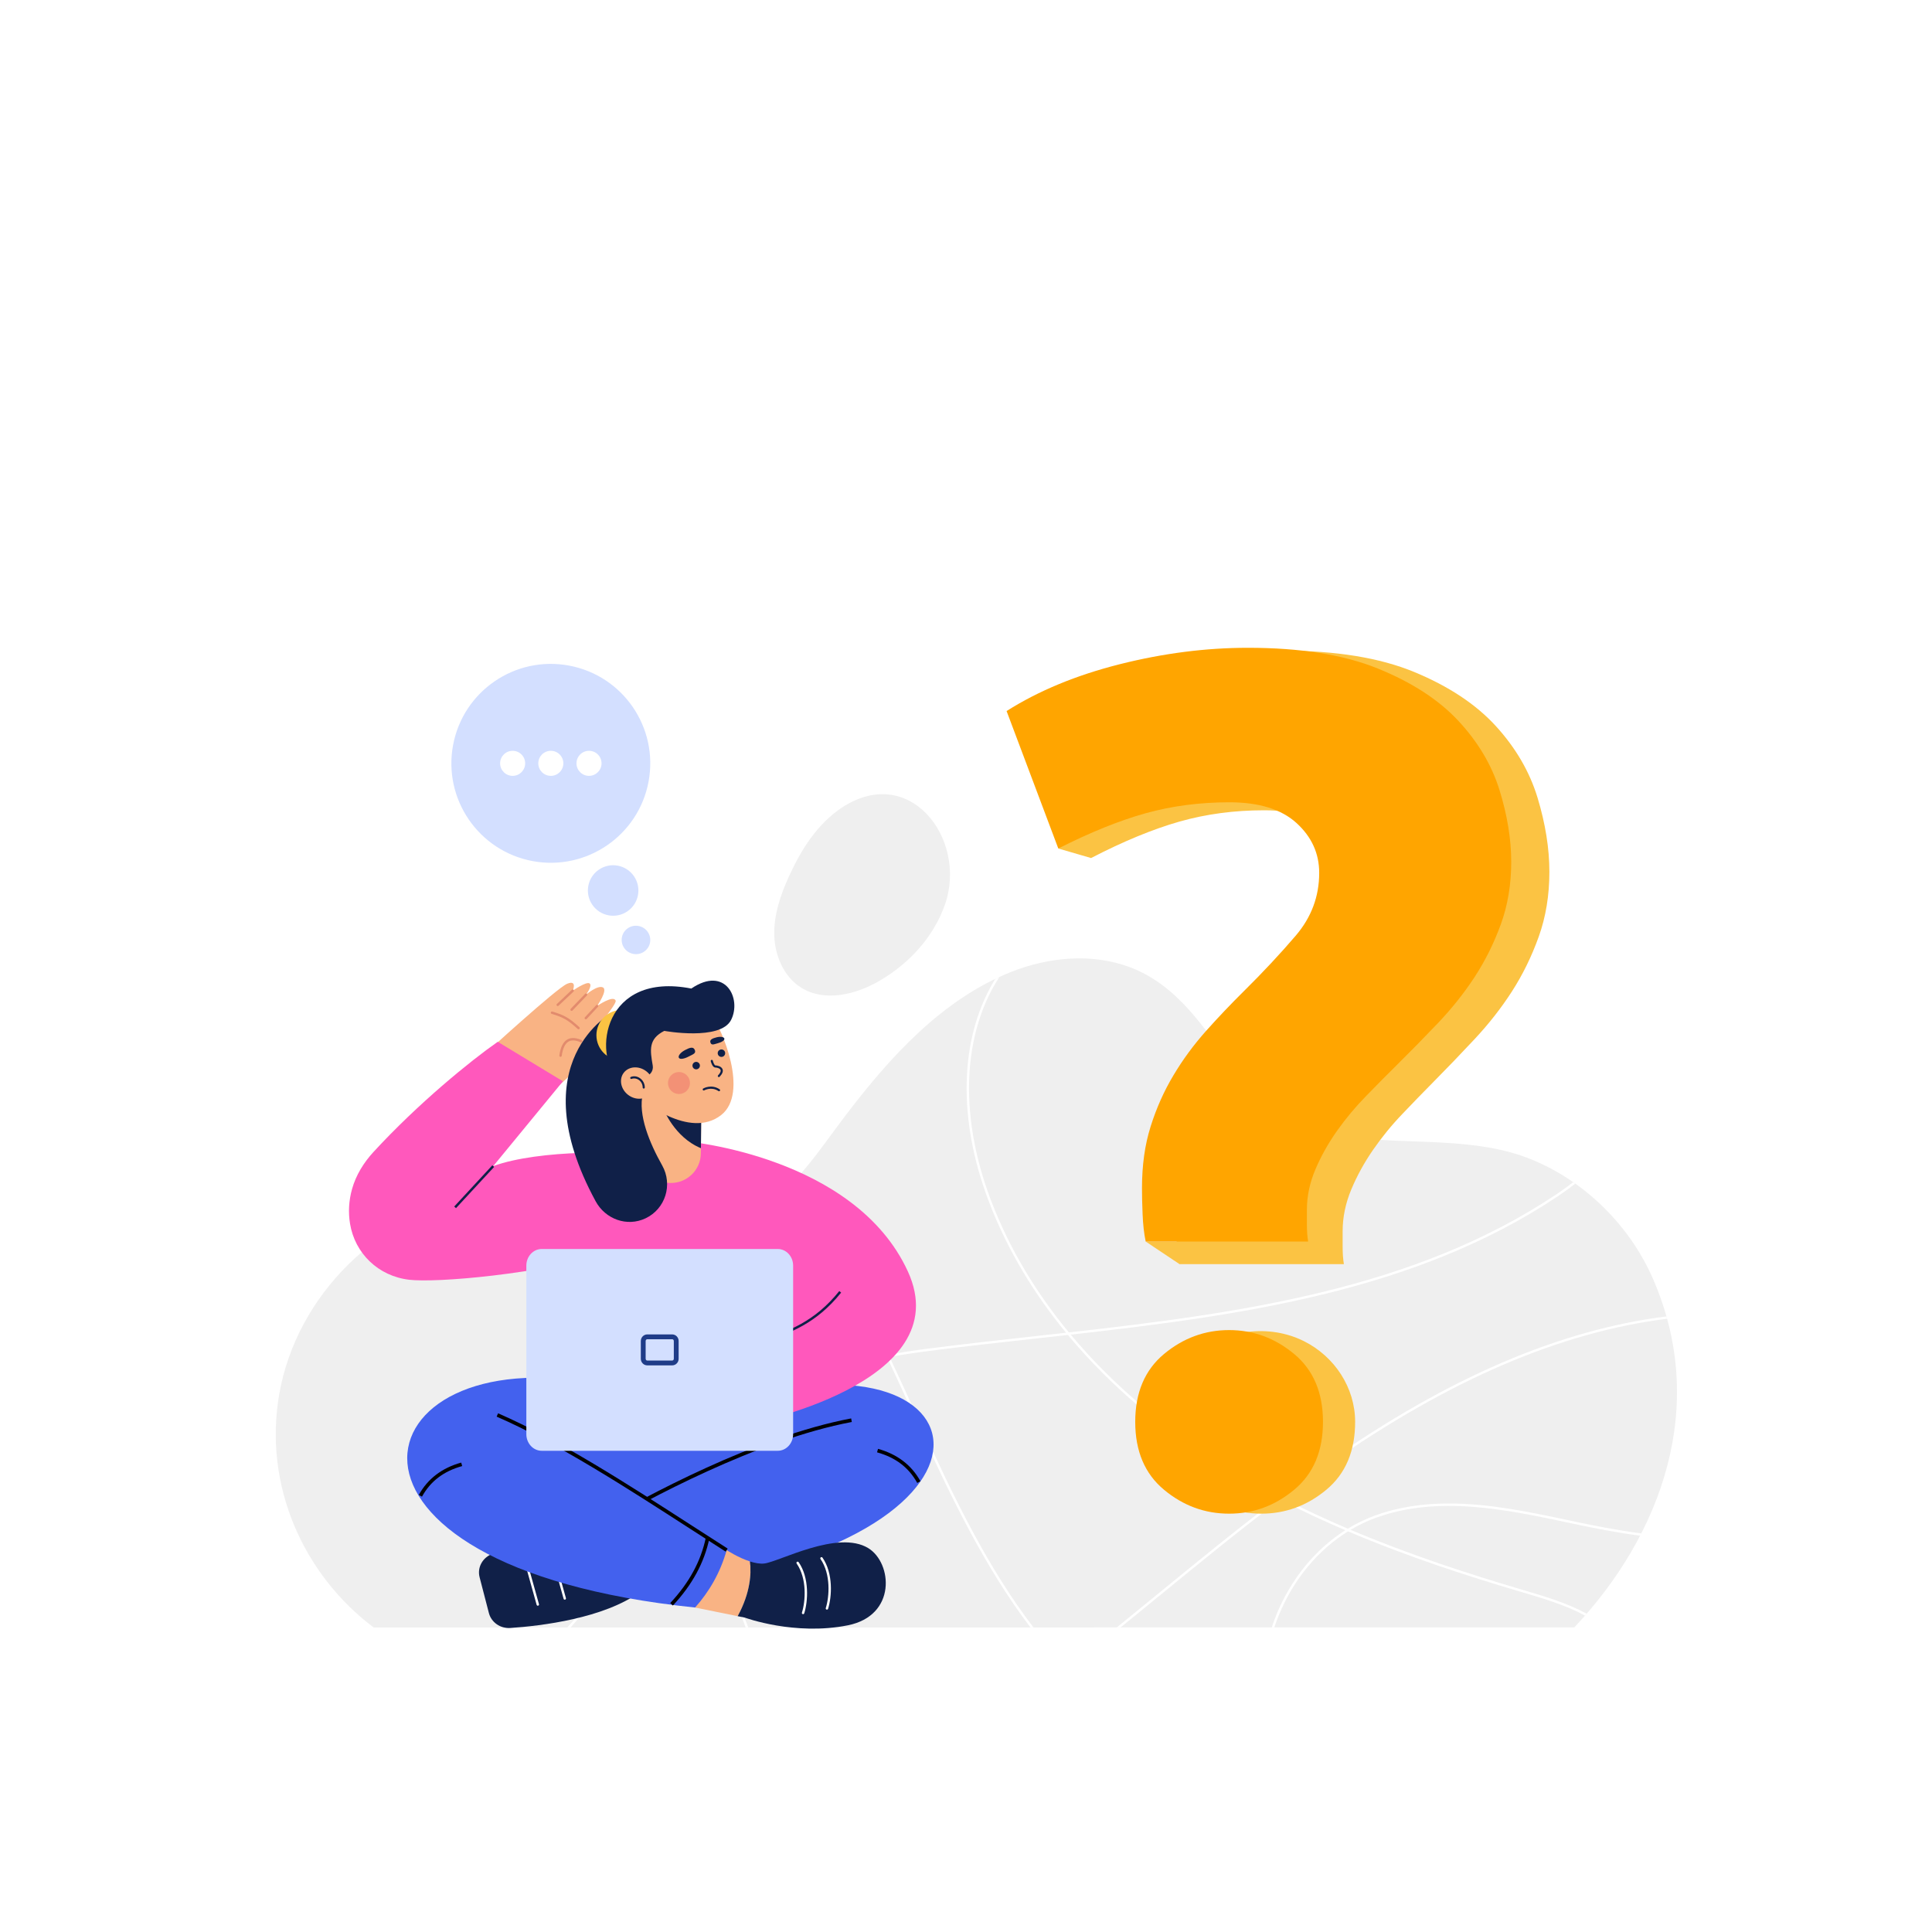 <?xml version="1.0" encoding="UTF-8" standalone="no"?>
<svg
   version="1.1"
   id="svg2"
   xml:space="preserve"
   width="2666.667"
   height="2666.667"
   viewBox="0 0 2666.667 2666.667"
   sodipodi:docname="question.svg"
   inkscape:version="1.2.1 (ef4d3fba62, 2022-07-19, custom)"
   xmlns:inkscape="http://www.inkscape.org/namespaces/inkscape"
   xmlns:sodipodi="http://sodipodi.sourceforge.net/DTD/sodipodi-0.dtd"
   xmlns="http://www.w3.org/2000/svg"
   xmlns:svg="http://www.w3.org/2000/svg"
   xmlns:rdf="http://www.w3.org/1999/02/22-rdf-syntax-ns#"
   xmlns:cc="http://creativecommons.org/ns#"
   xmlns:dc="http://purl.org/dc/elements/1.1/"><defs
     id="defs6"><filter
       inkscape:collect="always"
       style="color-interpolation-filters:sRGB"
       id="filter892"
       x="-0.002"
       width="1.003"
       y="-0.002"
       height="1.004"><feGaussianBlur
         inkscape:collect="always"
         stdDeviation="0.2"
         id="feGaussianBlur894" /></filter></defs><sodipodi:namedview
     pagecolor="#ffffff"
     bordercolor="#666666"
     borderopacity="1"
     objecttolerance="10"
     gridtolerance="10"
     guidetolerance="10"
     inkscape:pageopacity="0"
     inkscape:pageshadow="2"
     inkscape:window-width="1920"
     inkscape:window-height="980"
     id="namedview4"
     showgrid="false"
     inkscape:zoom="0.26812499"
     inkscape:cx="471.79489"
     inkscape:cy="1038.6947"
     inkscape:window-x="0"
     inkscape:window-y="0"
     inkscape:window-maximized="1"
     inkscape:current-layer="g10"
     inkscape:document-rotation="0"
     inkscape:showpageshadow="2"
     inkscape:pagecheckerboard="0"
     inkscape:deskcolor="#d1d1d1" /><g
     id="g10"
     inkscape:groupmode="layer"
     inkscape:label="ink_ext_XXXXXX"
     transform="matrix(1.333,0,0,-1.333,0,2666.667)"><path
       d="m 1711.27,677.05 c -24.1,54.82 -70.39,100.57 -125.99,123.08 -57.91,23.45 -124.41,14.92 -185.41,22.77 -52.98,6.83 -91.2,30.48 -122.84,72.53 -30.31,40.29 -57.48,84.91 -107.04,103.55 -39.16,14.72 -83.68,10.64 -122.6,-4.71 C 975.675,966 921.51,905.88 875.891,845.98 834.241,791.29 800.269,731.41 723.23,729.46 c -34.863,-0.89 -68.97,7.62 -103.054,16.13 -41.28,10.31 -82.526,20.62 -125.04,14.23 -102.584,-15.4 -188.016,-100.8 -205.918,-202.46 -16.778,-95.28 25.324,-187.7 97.653,-242 H 1630.09 c 91.14,96.69 138.97,230.25 81.18,361.69"
       style="fill:#efefef;fill-opacity:1;fill-rule:nonzero;stroke:none;stroke-width:0.1"
       id="path16" /><path
       d="m 587.418,315.36 h 3.42 c 23.751,26.11 42.356,57.79 54.183,92.95 19.143,56.91 18.336,116.64 -2.272,168.18 -10.415,26.04 -25.454,50.32 -39.998,73.8 -14.751,23.8 -30.002,48.42 -40.354,74.81 -4.28,10.9 -7.441,22.62 -9.343,34.57 -0.857,0.11 -1.715,0.2 -2.573,0.3 1.912,-12.37 5.162,-24.5 9.59,-35.79 10.433,-26.59 25.745,-51.31 40.555,-75.21 14.487,-23.39 29.468,-47.57 39.801,-73.41 20.388,-50.99 21.178,-110.11 2.224,-166.46 -11.973,-35.59 -30.968,-67.57 -55.233,-93.74"
       style="fill:#ffffff;fill-opacity:1;fill-rule:nonzero;stroke:none;stroke-width:0.1"
       id="path18" /><path
       d="m 1624.08,423.79 c 25.62,-5.46 50.3,-10.36 74.18,-13.44 0.41,0.79 0.8,1.59 1.21,2.38 -24.07,3.06 -48.99,7.99 -74.86,13.5 -39.4,8.4 -82.05,17.48 -124.34,17.48 -26.19,0 -52.24,-3.48 -77.3,-12.77 -9.5,-3.52 -18.65,-7.98 -27.36,-13.3 -22.63,9.65 -45.38,20.18 -67.91,31.73 16.35,12.32 32.87,24.39 49.58,36.05 123.97,86.57 238.39,135.65 348.93,149.58 -0.22,0.81 -0.45,1.62 -0.68,2.43 -110.84,-14.04 -225.5,-63.25 -349.69,-149.96 -17.05,-11.91 -33.92,-24.24 -50.61,-36.82 -25.35,13.09 -50.38,27.48 -74.62,43.36 -43.95,28.8 -96.24,69.91 -141.9,124.53 176.95,19.86 357.1,44.87 504.22,143.19 5.58,3.74 11.77,8.14 18.18,13.13 -0.71,0.51 -1.42,1 -2.14,1.5 -6.14,-4.76 -12.07,-8.96 -17.43,-12.55 -147.08,-98.3 -327.57,-123.12 -504.74,-142.97 -32.27,39.03 -61.1,84.88 -81.14,137.95 -31.204,82.67 -29.556,163.79 4.53,222.57 1.48,2.55 3.04,5.07 4.65,7.56 -1.42,-0.66 -2.83,-1.34 -4.24,-2.01 -0.88,-1.42 -1.74,-2.85 -2.58,-4.29 -34.456,-59.44 -36.169,-141.34 -4.7,-224.72 19.93,-52.78 48.5,-98.44 80.51,-137.38 -10.26,-1.15 -20.52,-2.29 -30.74,-3.41 -36.9,-4.07 -75.052,-8.29 -112.098,-13.06 -13.522,-1.74 -27.274,-3.77 -40.957,-6.31 -29.332,61.91 -61.553,122.3 -103.204,174.1 -0.595,-0.6 -1.202,-1.17 -1.803,-1.76 41.294,-51.4 73.314,-111.35 102.467,-172.82 -59.68,-11.38 -117.632,-32.78 -148.574,-82.58 -28.898,-46.51 -28.872,-110.8 0.078,-191.08 1,-2.78 2.032,-5.52 3.078,-8.24 h 2.678 c -1.147,2.98 -2.286,5.98 -3.405,9.09 -28.677,79.52 -28.779,143.08 -0.305,188.91 30.575,49.21 88.208,70.32 147.556,81.57 10.355,-21.91 20.358,-43.99 30.3,-65.94 l 1.082,-2.39 c 34.526,-76.22 70.237,-149.77 116.997,-211.24 h 3.12 c -47.19,61.58 -83.098,135.58 -117.839,212.27 l -1.082,2.39 c -9.857,21.76 -19.777,43.66 -30.038,65.38 13.42,2.48 26.906,4.47 40.171,6.17 37.023,4.77 75.158,8.98 112.048,13.05 10.77,1.19 21.57,2.38 32.37,3.59 46.1,-55.48 99.05,-97.16 143.51,-126.29 23.97,-15.71 48.73,-29.96 73.78,-42.95 -42.53,-32.16 -83.9,-66 -124.28,-99.05 -13.99,-11.44 -28.14,-23 -42.4,-34.56 h 3.97 c 13.45,10.92 26.8,21.83 40.01,32.63 40.67,33.27 82.33,67.36 125.16,99.71 22.41,-11.53 45.03,-22.04 67.54,-31.67 -30.79,-19.58 -55.89,-49.91 -71.06,-86.73 -1.9,-4.61 -3.56,-9.26 -5.1,-13.94 h 2.64 c 1.45,4.36 3,8.69 4.77,12.99 15.22,36.92 40.52,67.22 71.55,86.49 62.92,-26.73 124.75,-46.57 177.89,-62.29 l 2,-0.59 c 22.39,-6.63 45.29,-13.41 65.55,-24.31 0.56,0.65 1.13,1.29 1.69,1.94 -20.58,11.17 -43.82,18.05 -66.54,24.76 l -2,0.59 c -52.59,15.57 -113.71,35.17 -175.96,61.5 8.11,4.82 16.6,8.9 25.39,12.16 64.86,24.03 136.79,8.71 200.24,-4.81"
       style="fill:#ffffff;fill-opacity:1;fill-rule:nonzero;stroke:none;stroke-width:0.1"
       id="path20" /><path
       d="m 958.958,1158.28 c 21.78,-22.25 31.541,-59.74 19.532,-94.31 -11.627,-33.47 -37.115,-61.19 -67.739,-79.02 -24.638,-14.34 -56.778,-22.25 -81.011,-7.23 -18.108,11.22 -27.498,33.24 -28.02,54.53 -0.522,21.3 6.64,42.06 15.491,61.43 12.478,27.32 29.272,53.8 54.289,70.41 34.484,22.9 66.523,15.59 87.458,-5.81"
       style="fill:#efefef;fill-opacity:1;fill-rule:nonzero;stroke:none;stroke-width:0.1"
       id="path24" /><g
       id="g406"
       transform="matrix(0.701,0,0,0.693,402.905,214.288)"><path
         d="m 1696.37,1385.59 c -11.68,38.83 -32.22,74.48 -61.62,107.07 -29.46,32.59 -69.64,59.5 -120.54,80.78 -50.9,21.28 -115.57,31.92 -194.02,31.92 -62.57,0 -126.34,-8.44 -191.31,-25.32 -65.04,-16.94 -121.44,-41.03 -169.288,-72.34 l 62.278,-170.97 -33.379,-27.04 48.409,-14.23 c 47.78,25.01 91.32,43.17 130.6,54.48 39.22,11.25 80.9,16.88 125.09,16.88 44.13,0 77.54,-10.64 100.24,-31.92 22.69,-21.34 34.01,-46.96 34.01,-77.05 0,-36.32 -11.67,-68.54 -34.91,-96.73 -23.35,-28.19 -49.1,-56.68 -77.3,-85.49 -19.59,-19.99 -38.63,-40.66 -57.01,-61.94 -18.38,-21.34 -34.67,-44.15 -48.74,-68.61 -14.14,-24.39 -25.45,-50.69 -34.02,-78.88 -8.62,-28.19 -12.87,-59.8 -12.87,-94.84 0,-11.31 0.24,-24.76 0.9,-40.42 0.11,-2.88 0.26,-5.7 0.43,-8.48 h -45.76 l 49.94,-33.77 h 242.81 c -1.25,7.52 -1.85,16.27 -1.85,26.29 0,10.03 0,17.55 0,22.57 0,21.28 4.31,42.25 12.87,62.92 8.57,20.67 19.34,40.36 32.22,59.19 12.87,18.77 27.24,36.63 43.23,53.5 15.93,16.94 31.26,32.9 45.99,47.94 19.58,20 39.82,41.28 60.66,63.84 20.84,22.57 39.28,46.29 55.21,71.36 15.93,25.07 29.1,52.28 39.52,81.76 10.42,29.41 15.69,61.63 15.69,96.73 0,35.04 -5.87,71.97 -17.48,110.8"
         style="fill:#fbc343;fill-opacity:1;fill-rule:nonzero;stroke:none;stroke-width:0.1"
         id="path30" /><path
         d="m 1241.18,1378.75 c -43.67,0 -84.86,-5.45 -123.62,-16.34 -38.82,-10.94 -81.85,-28.52 -129.069,-52.72 l -76.399,205.4 c 47.283,30.3 103.028,53.62 167.298,70.01 64.21,16.34 127.23,24.5 189.07,24.5 77.53,0 141.44,-10.3 191.74,-30.89 50.3,-20.59 90.01,-46.63 119.13,-78.17 29.05,-31.55 49.35,-66.05 60.89,-103.62 11.48,-37.58 17.28,-73.33 17.28,-107.24 0,-33.96 -5.21,-65.15 -15.5,-93.62 -10.3,-28.52 -23.32,-54.85 -39.06,-79.12 -15.74,-24.26 -33.97,-47.22 -54.56,-69.06 -20.6,-21.84 -40.6,-42.43 -59.95,-61.78 -14.56,-14.56 -29.71,-30 -45.45,-46.4 -15.8,-16.33 -30,-33.61 -42.73,-51.78 -12.72,-18.22 -23.37,-37.28 -31.83,-57.28 -8.47,-20 -12.73,-40.3 -12.73,-60.89 0,-4.86 0,-12.14 0,-21.84 0,-9.71 0.59,-18.17 1.84,-25.45 h -239.97 c -2.49,12.13 -3.97,25.74 -4.56,40.89 -0.65,15.15 -0.89,28.17 -0.89,39.12 0,33.91 4.21,64.5 12.73,91.79 8.46,27.28 19.64,52.72 33.61,76.34 13.91,23.67 30,45.74 48.17,66.39 18.17,20.6 36.99,40.6 56.34,59.95 27.87,27.87 53.32,55.45 76.4,82.73 22.96,27.28 34.5,58.47 34.5,93.62 0,29.12 -11.19,53.91 -33.61,74.57 -22.43,20.59 -55.45,30.89 -99.07,30.89"
         style="fill:#ffa500;fill-opacity:1;fill-rule:nonzero;stroke:none;stroke-width:0.1"
         id="path32" /><path
         d="m 1426.93,453 c 0,-43.78 -14.17,-77.56 -42.51,-101.39 -28.35,-23.88 -60.38,-35.77 -96.15,-35.77 -35.82,0 -67.85,11.89 -96.19,35.77 -28.3,23.83 -42.47,57.61 -42.47,101.39 0,43.72 14.17,77.5 42.47,101.38 43.63,36.82 108.17,45.03 159.26,19.19 45.32,-22.94 75.59,-69.5 75.59,-120.57"
         style="fill:#fbc343;fill-opacity:1;fill-rule:nonzero;stroke:none;stroke-width:0.1;filter:url(#filter892)"
         id="path34" /><path
         d="m 1379.43,453 c 0,-43.78 -14.17,-77.56 -42.51,-101.39 -28.35,-23.88 -60.38,-35.77 -96.15,-35.77 -35.82,0 -67.85,11.89 -96.19,35.77 -28.3,23.83 -42.47,57.61 -42.47,101.39 0,43.72 14.17,77.5 42.47,101.38 28.34,23.83 60.37,35.77 96.19,35.77 35.77,0 67.8,-11.94 96.15,-35.77 28.34,-23.88 42.51,-57.66 42.51,-101.38"
         style="fill:#ffa500;fill-opacity:1;fill-rule:nonzero;stroke:none;stroke-width:0.1"
         id="path36" /></g><path
       d="m 656.463,1093.2 c 8.156,-11.92 5.106,-28.19 -6.813,-36.35 -11.919,-8.15 -28.192,-5.1 -36.348,6.82 -8.156,11.92 -5.106,28.19 6.813,36.35 11.918,8.15 28.192,5.1 36.348,-6.82"
       style="fill:#d3dfff;fill-opacity:1;fill-rule:nonzero;stroke:none;stroke-width:0.1"
       id="path38" /><path
       d="m 673.076,1024.5 c -1.497,-7.98 -9.228,-13.24 -17.269,-11.73 -8.04,1.51 -13.346,9.2 -11.849,17.19 1.496,7.98 9.228,13.23 17.268,11.72 8.041,-1.5 13.346,-9.2 11.85,-17.18"
       style="fill:#d3dfff;fill-opacity:1;fill-rule:nonzero;stroke:none;stroke-width:0.1"
       id="path40" /><path
       d="m 671.553,1191.13 c -10.476,-55.89 -64.277,-92.7 -120.167,-82.23 -55.891,10.48 -92.707,64.28 -82.231,120.17 10.475,55.89 64.276,92.71 120.167,82.23 55.89,-10.48 92.706,-64.28 82.231,-120.17"
       style="fill:#d3dfff;fill-opacity:1;fill-rule:nonzero;stroke:none;stroke-width:0.1"
       id="path42" /><path
       d="m 543.792,1210.1 c 0,-7.16 -5.809,-12.97 -12.973,-12.97 -7.164,0 -12.972,5.81 -12.972,12.97 0,7.17 5.808,12.97 12.972,12.97 7.164,0 12.973,-5.8 12.973,-12.97"
       style="fill:#ffffff;fill-opacity:1;fill-rule:nonzero;stroke:none;stroke-width:0.1"
       id="path44" /><path
       d="m 583.326,1210.1 c 0,-7.16 -5.808,-12.97 -12.972,-12.97 -7.165,0 -12.973,5.81 -12.973,12.97 0,7.17 5.808,12.97 12.973,12.97 7.164,0 12.972,-5.8 12.972,-12.97"
       style="fill:#ffffff;fill-opacity:1;fill-rule:nonzero;stroke:none;stroke-width:0.1"
       id="path46" /><path
       d="m 622.861,1210.1 c 0,-7.16 -5.808,-12.97 -12.973,-12.97 -7.164,0 -12.972,5.81 -12.972,12.97 0,7.17 5.808,12.97 12.972,12.97 7.165,0 12.973,-5.8 12.973,-12.97"
       style="fill:#ffffff;fill-opacity:1;fill-rule:nonzero;stroke:none;stroke-width:0.1"
       id="path48" /><path
       d="m 496.596,367.38 9.62,-37.09 c 2.509,-9.67 11.861,-16.21 22.206,-15.5 31.543,2.14 97.081,9.87 134.696,37.59 l -10.693,53.45 c -51.718,2.93 -100.084,0.05 -141.965,-14.05 -10.486,-3.53 -16.551,-14.04 -13.864,-24.4"
       style="fill:#102048;fill-opacity:1;fill-rule:nonzero;stroke:none;stroke-width:0.1"
       id="path50" /><path
       d="m 556.875,337.86 c -0.547,0 -1.05,0.36 -1.204,0.91 l -12.917,46.25 c -0.185,0.67 0.204,1.36 0.868,1.54 0.67,0.19 1.356,-0.2 1.541,-0.87 l 12.916,-46.25 c 0.186,-0.66 -0.203,-1.35 -0.868,-1.54 -0.112,-0.03 -0.226,-0.04 -0.336,-0.04"
       style="fill:#ffffff;fill-opacity:1;fill-rule:nonzero;stroke:none;stroke-width:0.1"
       id="path52" /><path
       d="m 584.791,344.11 c -0.547,0 -1.049,0.36 -1.204,0.91 l -12.916,46.25 c -0.186,0.67 0.203,1.36 0.868,1.54 0.669,0.19 1.355,-0.2 1.54,-0.87 l 12.917,-46.25 c 0.185,-0.66 -0.204,-1.35 -0.868,-1.54 -0.113,-0.03 -0.226,-0.04 -0.337,-0.04"
       style="fill:#ffffff;fill-opacity:1;fill-rule:nonzero;stroke:none;stroke-width:0.1"
       id="path54" /><path
       d="M 617.213,567.86 497.01,532.18 586.279,409.87 714.437,399.68 891.206,474.42 824.034,575.5 617.213,567.86"
       style="fill:#4361ee;fill-opacity:1;fill-rule:nonzero;stroke:none;stroke-width:0.1"
       id="path56" /><path
       d="m 765.405,550.87 c 263.975,78.14 306.405,-155.16 -105.472,-197.63 -14.548,16.37 -31.549,44.78 -38.3,68.52 l 217.504,100.51 -73.732,28.6"
       style="fill:#4361ee;fill-opacity:1;fill-rule:nonzero;stroke:none;stroke-width:0.1"
       id="path58" /><path
       d="m 776.618,383.67 c -12.346,3.95 -24.176,11.76 -24.176,11.76 l -42.424,-13.31 9.722,-46.15 44.072,-8.95 c 13.425,24.55 14.209,44.72 12.806,56.65"
       style="fill:#f9b384;fill-opacity:1;fill-rule:nonzero;stroke:none;stroke-width:0.1"
       id="path60" /><path
       d="m 622.575,420.14 -1.884,3.24 c 45.375,26.37 161.603,89.73 260.628,108.41 l 0.695,-3.69 C 783.56,509.53 667.783,446.41 622.575,420.14"
       style="fill:#000000;fill-opacity:1;fill-rule:nonzero;stroke:none;stroke-width:0.1"
       id="path62" /><path
       d="M 617.213,567.86 C 371.504,614.57 307.867,378.44 719.74,335.97 c 14.548,16.37 25.951,35.72 32.702,59.46 -63.267,42.33 -134.006,82.57 -211.534,120.9 l 76.305,51.53"
       style="fill:#4361ee;fill-opacity:1;fill-rule:nonzero;stroke:none;stroke-width:0.1"
       id="path64" /><path
       d="m 751.436,393.85 c -11.689,7.44 -23.868,15.3 -36.762,23.63 -64.727,41.79 -138.09,89.15 -200.42,116.16 l 1.492,3.44 c 62.613,-27.13 136.114,-74.58 200.962,-116.45 12.889,-8.33 25.063,-16.19 36.741,-23.62 l -2.013,-3.16"
       style="fill:#000000;fill-opacity:1;fill-rule:nonzero;stroke:none;stroke-width:0.1"
       id="path66" /><path
       d="m 436.938,450.78 -3.283,1.81 c 9.223,16.7 23.996,27.96 43.908,33.47 l 1.001,-3.61 c -19.17,-5.31 -32.786,-15.67 -41.626,-31.67"
       style="fill:#000000;fill-opacity:1;fill-rule:nonzero;stroke:none;stroke-width:0.1"
       id="path68" /><path
       d="m 949.771,464.99 c -8.84,16 -22.457,26.36 -41.627,31.68 l 1.001,3.61 c 19.913,-5.52 34.685,-16.78 43.908,-33.48 l -3.282,-1.81"
       style="fill:#000000;fill-opacity:1;fill-rule:nonzero;stroke:none;stroke-width:0.1"
       id="path70" /><path
       d="m 696.731,338.04 -2.741,2.56 c 19.656,21.05 31.727,43.28 36.906,67.94 l 3.669,-0.77 c -5.322,-25.35 -17.698,-48.16 -37.834,-69.73"
       style="fill:#000000;fill-opacity:1;fill-rule:nonzero;stroke:none;stroke-width:0.1"
       id="path72" /><path
       d="m 899.161,397.41 c -31.481,19.45 -92.51,-14.16 -107.829,-15.85 -4.467,-0.5 -9.634,0.48 -14.714,2.11 1.403,-11.93 0.619,-32.1 -12.806,-56.65 l 7.485,-1.52 c 0,0 51.753,-18.98 106.652,-7.93 50.674,10.19 45.96,64.55 21.212,79.84"
       style="fill:#102048;fill-opacity:1;fill-rule:nonzero;stroke:none;stroke-width:0.1"
       id="path74" /><path
       d="m 856.25,333.79 c -0.125,0 -0.251,0.02 -0.376,0.06 -0.659,0.21 -1.024,0.91 -0.816,1.57 3.74,11.84 5.372,35.14 -5.461,50.79 -0.393,0.57 -0.251,1.34 0.317,1.74 0.565,0.39 1.345,0.25 1.739,-0.32 11.344,-16.38 9.677,-40.65 5.789,-52.96 -0.169,-0.53 -0.661,-0.88 -1.192,-0.88"
       style="fill:#ffffff;fill-opacity:1;fill-rule:nonzero;stroke:none;stroke-width:0.1"
       id="path76" /><path
       d="m 831.563,329.11 c -0.125,0 -0.251,0.02 -0.377,0.06 -0.658,0.2 -1.023,0.91 -0.815,1.56 3.739,11.85 5.371,35.14 -5.461,50.79 -0.393,0.57 -0.252,1.35 0.316,1.74 0.566,0.39 1.345,0.25 1.739,-0.32 11.344,-16.38 9.678,-40.65 5.789,-52.96 -0.168,-0.53 -0.66,-0.87 -1.191,-0.87"
       style="fill:#ffffff;fill-opacity:1;fill-rule:nonzero;stroke:none;stroke-width:0.1"
       id="path78" /><path
       d="m 573.744,872.32 c 0,0 61.881,52.62 59.589,62.62 -1.637,7.15 -19.166,-3.33 -19.166,-3.33 0,0 24.583,29.16 23.333,32.71 -2.234,6.32 -19.236,-5.47 -19.236,-5.47 0,0 11.492,16.54 5.998,19.23 -5.494,2.7 -17.472,-7.5 -17.472,-7.5 0,0 6.998,9.19 3.71,11.6 -3.289,2.41 -17.472,-7.5 -17.472,-7.5 0,0 5.09,11.58 -5.724,7.19 -10.813,-4.39 -86.633,-73.97 -86.633,-73.97 l 73.073,-35.58"
       style="fill:#f9b384;fill-opacity:1;fill-rule:nonzero;stroke:none;stroke-width:0.1"
       id="path80" /><path
       d="m 599.062,934.73 c -0.301,0 -0.603,0.11 -0.843,0.33 -10.621,9.7 -15.305,12.06 -27.024,15.67 -0.66,0.2 -1.03,0.9 -0.827,1.56 0.203,0.66 0.902,1.03 1.562,0.82 12.142,-3.73 16.991,-6.17 27.976,-16.2 0.51,-0.47 0.545,-1.26 0.079,-1.77 -0.246,-0.27 -0.584,-0.41 -0.923,-0.41"
       style="fill:#e28b6d;fill-opacity:1;fill-rule:nonzero;stroke:none;stroke-width:0.1"
       id="path82" /><path
       d="m 580.418,906.19 -0.174,0.01 c -0.684,0.1 -1.161,0.73 -1.065,1.41 1.216,8.7 3.955,14.14 8.374,16.63 3.777,2.12 8.692,1.9 14.609,-0.65 0.634,-0.28 0.926,-1.01 0.652,-1.64 -0.273,-0.64 -1.009,-0.93 -1.643,-0.66 -5.161,2.23 -9.33,2.49 -12.393,0.77 -3.641,-2.05 -6.038,-7.03 -7.124,-14.79 -0.087,-0.63 -0.622,-1.08 -1.236,-1.08"
       style="fill:#e28b6d;fill-opacity:1;fill-rule:nonzero;stroke:none;stroke-width:0.1"
       id="path84" /><path
       d="m 577.5,958.79 c -0.332,0 -0.664,0.14 -0.91,0.4 -0.473,0.5 -0.45,1.29 0.053,1.76 l 15.527,14.64 c 0.503,0.47 1.293,0.45 1.768,-0.05 0.473,-0.51 0.45,-1.3 -0.053,-1.77 l -15.528,-14.63 c -0.241,-0.23 -0.549,-0.35 -0.857,-0.35"
       style="fill:#e28b6d;fill-opacity:1;fill-rule:nonzero;stroke:none;stroke-width:0.1"
       id="path86" /><path
       d="m 591.875,953.79 c -0.312,0 -0.623,0.12 -0.866,0.35 -0.498,0.48 -0.514,1.27 -0.036,1.77 l 14.915,15.54 c 0.478,0.5 1.269,0.52 1.768,0.04 0.498,-0.48 0.514,-1.27 0.036,-1.77 l -14.915,-15.54 c -0.246,-0.26 -0.574,-0.39 -0.902,-0.39"
       style="fill:#e28b6d;fill-opacity:1;fill-rule:nonzero;stroke:none;stroke-width:0.1"
       id="path88" /><path
       d="m 606.562,945.04 c -0.305,0 -0.611,0.12 -0.852,0.34 -0.505,0.47 -0.533,1.26 -0.062,1.77 l 11.702,12.55 c 0.471,0.5 1.261,0.53 1.767,0.06 0.505,-0.47 0.532,-1.26 0.062,-1.76 l -11.702,-12.56 c -0.247,-0.26 -0.58,-0.4 -0.915,-0.4"
       style="fill:#e28b6d;fill-opacity:1;fill-rule:nonzero;stroke:none;stroke-width:0.1"
       id="path90" /><path
       d="m 807.5,520.36 -226.25,-8.75 -25,206.25 c 0,0 75.743,71.85 104.884,98.3 l 49.194,2.52 C 862.96,749.31 837.967,662.66 807.5,520.36"
       style="fill:#ff58bc;fill-opacity:1;fill-rule:nonzero;stroke:none;stroke-width:0.1"
       id="path92" /><path
       d="m 710.328,818.68 c 0,0 174.622,-14.93 229.672,-134.57 C 993.866,567.05 772.5,525.36 772.5,525.36 l -62.172,293.32"
       style="fill:#ff58bc;fill-opacity:1;fill-rule:nonzero;stroke:none;stroke-width:0.1"
       id="path94" /><path
       d="m 510.726,793.05 72.159,87.81 -67.478,40.9 c -28.148,-19.58 -82.58,-63.91 -128.709,-114.11 -10.182,-11.08 -18.135,-24.02 -22.141,-38.27 -3.417,-12.16 -4.039,-24.17 -2.117,-35.93 5.007,-30.66 29.121,-54.32 61.31,-58.09 27.491,-3.22 132.5,5 217.5,30 l 25,96.49 c -12.848,7.29 -108.324,8.56 -155.524,-8.8"
       style="fill:#ff58bc;fill-opacity:1;fill-rule:nonzero;stroke:none;stroke-width:0.1"
       id="path96" /><path
       d="m 726.31,864.54 -0.032,-3.2 -0.507,-49.73 -0.063,-5.39 c -0.095,-8.43 -3.55,-16.07 -9.128,-21.62 -5.547,-5.51 -13.186,-8.97 -21.649,-9.03 -17.052,-0.09 -30.998,13.6 -31.156,30.68 l -0.602,61.46 63.137,-3.17"
       style="fill:#f9b384;fill-opacity:1;fill-rule:nonzero;stroke:none;stroke-width:0.1"
       id="path106" /><path
       d="m 726.278,861.34 -0.507,-49.73 c -27.638,11.25 -39.017,41.17 -39.017,41.17 l 39.524,8.56"
       style="fill:#102048;fill-opacity:1;fill-rule:nonzero;stroke:none;stroke-width:0.1"
       id="path108" /><path
       d="m 737.213,948.12 c 9.905,-11.89 38.827,-79.24 9.509,-102.22 -32.992,-25.86 -83.201,16.64 -83.201,16.64 l -6.735,78.45 43.581,11.49 36.846,-4.36"
       style="fill:#f9b384;fill-opacity:1;fill-rule:nonzero;stroke:none;stroke-width:0.1"
       id="path110" /><path
       d="m 634.583,952.44 c 0,0 -96.666,-50.42 -17.847,-195.75 10.123,-18.66 32.547,-26.81 51.728,-17.7 h 10e-4 c 20.577,9.77 28.368,34.91 17.194,54.76 -12.893,22.9 -25.337,52.39 -20.025,74.34 l -31.051,84.35"
       style="fill:#102048;fill-opacity:1;fill-rule:nonzero;stroke:none;stroke-width:0.1"
       id="path112" /><path
       d="m 669.86,928.58 c 0,-14.45 -11.707,-26.15 -26.149,-26.15 -14.441,0 -26.148,11.7 -26.148,26.15 0,14.44 11.707,26.14 26.148,26.14 14.442,0 26.149,-11.7 26.149,-26.14"
       style="fill:#fbc343;fill-opacity:1;fill-rule:nonzero;stroke:none;stroke-width:0.1"
       id="path114" /><path
       d="m 675.88,897.16 c -2.826,16.31 -4.547,27.5 11.941,35.91 0,0 58.108,-10.57 69.202,11.35 11.093,21.93 -5.811,56.53 -41.204,32.49 -90.596,17.7 -102.746,-67.09 -75.277,-95.35 l 27.112,4.16 c 5.456,0.84 9.167,6 8.226,11.44"
       style="fill:#102048;fill-opacity:1;fill-rule:nonzero;stroke:none;stroke-width:0.1"
       id="path116" /><path
       d="m 724.733,897.11 c 0,-2.13 -1.73,-3.86 -3.863,-3.86 -2.133,0 -3.863,1.73 -3.863,3.86 0,2.13 1.73,3.86 3.863,3.86 2.133,0 3.863,-1.73 3.863,-3.86"
       style="fill:#102048;fill-opacity:1;fill-rule:nonzero;stroke:none;stroke-width:0.1"
       id="path118" /><path
       d="m 750.882,909.99 c 0,-2.14 -1.73,-3.87 -3.863,-3.87 -2.133,0 -3.863,1.73 -3.863,3.87 0,2.13 1.73,3.86 3.863,3.86 2.133,0 3.863,-1.73 3.863,-3.86"
       style="fill:#102048;fill-opacity:1;fill-rule:nonzero;stroke:none;stroke-width:0.1"
       id="path120" /><path
       d="m 744.345,885.22 c -0.271,0 -0.542,0.1 -0.754,0.3 -0.438,0.42 -0.455,1.11 -0.039,1.55 1.549,1.63 3.246,3.92 2.533,5.58 -0.741,1.73 -3.872,2.47 -5.306,2.47 -3.082,0 -4.562,5.49 -4.827,6.59 -0.141,0.58 0.219,1.17 0.806,1.32 0.586,0.14 1.178,-0.22 1.32,-0.81 0.563,-2.32 1.837,-4.91 2.701,-4.91 1.475,0 5.986,-0.69 7.316,-3.79 0.95,-2.22 -0.045,-4.89 -2.957,-7.96 -0.215,-0.23 -0.504,-0.34 -0.793,-0.34"
       style="fill:#102048;fill-opacity:1;fill-rule:nonzero;stroke:none;stroke-width:0.1"
       id="path122" /><path
       d="m 744.542,870.56 c -0.21,0 -0.423,0.06 -0.611,0.19 -7.273,4.91 -14.617,0.79 -14.691,0.75 -0.522,-0.3 -1.191,-0.12 -1.493,0.4 -0.301,0.53 -0.121,1.19 0.402,1.5 0.349,0.2 8.613,4.83 17.006,-0.84 0.5,-0.34 0.633,-1.02 0.295,-1.52 -0.212,-0.31 -0.557,-0.48 -0.908,-0.48"
       style="fill:#102048;fill-opacity:1;fill-rule:nonzero;stroke:none;stroke-width:0.1"
       id="path124" /><path
       d="m 719.178,913.84 c 2.198,-4.13 -1.632,-4.97 -6.118,-7.35 -4.487,-2.38 -9.081,-3.26 -10.129,-1.28 -1.049,1.97 1.738,5.5 6.225,7.89 4.487,2.38 8.321,3.94 10.022,0.74"
       style="fill:#102048;fill-opacity:1;fill-rule:nonzero;stroke:none;stroke-width:0.1"
       id="path126" /><path
       d="m 735.542,921.31 c 0.965,-3.69 3.719,-2.08 7.724,-1.03 4.005,1.05 7.239,3.06 6.778,4.82 -0.46,1.76 -4.08,2.34 -8.085,1.29 -4.005,-1.05 -7.165,-2.22 -6.417,-5.08"
       style="fill:#102048;fill-opacity:1;fill-rule:nonzero;stroke:none;stroke-width:0.1"
       id="path128" /><path
       d="m 703.042,867.69 c -6.292,0 -11.391,5.1 -11.391,11.39 0,6.3 5.099,11.39 11.391,11.39 6.291,0 11.39,-5.09 11.39,-11.39 0,-6.29 -5.099,-11.39 -11.39,-11.39"
       style="fill:#f39176;fill-opacity:1;fill-rule:nonzero;stroke:none;stroke-width:0.1"
       id="path130" /><path
       d="m 669.21,891.25 c 7.665,-5.91 9.658,-16.17 4.453,-22.92 -5.205,-6.74 -15.638,-7.41 -23.303,-1.5 -7.665,5.91 -9.658,16.18 -4.453,22.92 5.205,6.75 15.638,7.42 23.303,1.5"
       style="fill:#f9b384;fill-opacity:1;fill-rule:nonzero;stroke:none;stroke-width:0.1"
       id="path132" /><path
       d="m 666.563,873.33 c -0.605,0 -1.094,0.49 -1.094,1.09 0,3.23 -1.574,6.21 -4.21,7.99 -2.255,1.51 -4.943,1.87 -7.189,0.95 -0.56,-0.22 -1.197,0.04 -1.425,0.6 -0.228,0.56 0.04,1.2 0.599,1.43 2.922,1.19 6.374,0.75 9.235,-1.17 3.242,-2.18 5.177,-5.84 5.177,-9.8 0,-0.6 -0.489,-1.09 -1.093,-1.09"
       style="fill:#102048;fill-opacity:1;fill-rule:nonzero;stroke:none;stroke-width:0.1"
       id="path134" /><path
       d="m 472.168,749.51 -1.836,1.7 39.476,42.69 1.836,-1.7 -39.476,-42.69"
       style="fill:#102048;fill-opacity:1;fill-rule:nonzero;stroke:none;stroke-width:0.1"
       id="path136" /><path
       d="m 787.864,610.41 -0.728,2.39 c 28.733,8.76 56.617,19.24 81.888,50.84 l 1.952,-1.56 C 845.26,629.92 816.988,619.29 787.864,610.41"
       style="fill:#102048;fill-opacity:1;fill-rule:nonzero;stroke:none;stroke-width:0.1"
       id="path138" /><path
       d="M 805.334,707.22 H 560.916 C 552.125,707.22 545,699.51 545,690.01 V 515.5 c 0,-9.51 7.125,-17.22 15.916,-17.22 h 244.418 c 8.791,0 15.916,7.71 15.916,17.22 v 174.51 c 0,9.5 -7.125,17.21 -15.916,17.21"
       style="fill:#d3dfff;fill-opacity:1;fill-rule:nonzero;stroke:none;stroke-width:0.1"
       id="path140" /><path
       d="m 696.028,618.78 h -25.806 c -3.683,0 -6.68,-3.06 -6.68,-6.82 v -18.42 c 0,-3.76 2.997,-6.82 6.68,-6.82 h 25.806 c 3.683,0 6.68,3.06 6.68,6.82 v 18.42 c 0,3.76 -2.997,6.82 -6.68,6.82 z m 0,-5 c 0.928,0 1.68,-0.81 1.68,-1.82 v -18.42 c 0,-1 -0.752,-1.82 -1.68,-1.82 h -25.806 c -0.928,0 -1.68,0.82 -1.68,1.82 v 18.42 c 0,1.01 0.752,1.82 1.68,1.82 h 25.806"
       style="fill:#1f3c88;fill-opacity:1;fill-rule:nonzero;stroke:none;stroke-width:0.1"
       id="path142" /></g></svg>
